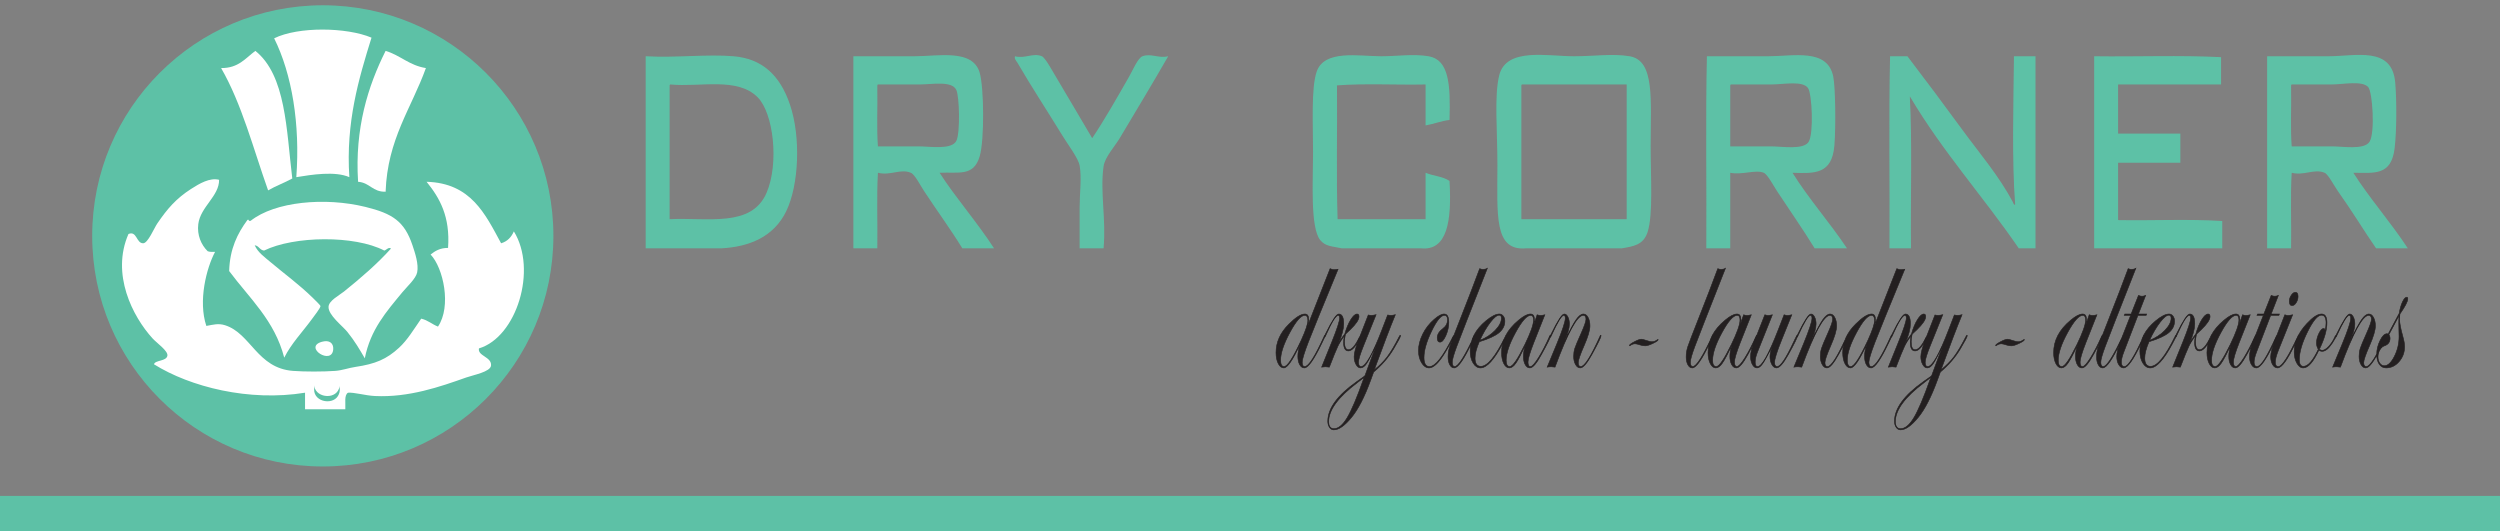 <?xml version="1.0" encoding="utf-8"?>
<!-- Generator: Adobe Illustrator 16.0.0, SVG Export Plug-In . SVG Version: 6.00 Build 0)  -->
<!DOCTYPE svg PUBLIC "-//W3C//DTD SVG 1.1//EN" "http://www.w3.org/Graphics/SVG/1.1/DTD/svg11.dtd">
<svg version="1.1" id="katman_1" xmlns="http://www.w3.org/2000/svg" xmlns:xlink="http://www.w3.org/1999/xlink" x="0px" y="0px"
	 width="947.091px" height="201.209px" viewBox="26.604 400.297 947.091 201.209"
	 enable-background="new 26.604 400.297 947.091 201.209" xml:space="preserve">
<rect x="26.604" y="400.297" width="947.091" height="201.209" fill="#808080" stroke="none"/>
<path fill-rule="evenodd" clip-rule="evenodd" fill="#5DC1A6" d="M271.21,421.609c11.841,0.639,23.319-0.866,33.333,0
	c10.488,0.907,17.431,6.825,21.315,18.275c4.241,12.506,3.353,30.545-1.361,40.344c-4.768,9.913-14.179,13.563-24.489,14.137H271.21
	V421.609z M280.28,433.333v49.999c14.358-0.706,31.046,3.28,36.734-10c4.8-11.209,2.606-30.231-3.401-36.206
	c-7.76-7.717-21.556-3.755-33.106-4.827C280.243,432.356,280.26,432.844,280.28,433.333z"/>
<path fill-rule="evenodd" clip-rule="evenodd" fill="#5DC1A6" d="M403.18,494.366h-12.018c-4.321-7.058-9.465-14.048-14.512-21.723
	c-1.347-2.049-3.463-6.26-4.989-6.896c-3.932-1.64-7.723,1.188-12.471,0c-0.526,8.854-0.078,19.192-0.227,28.62h-9.07v-72.756
	h23.128c9.024,0,22.067-2.867,24.716,6.207c1.649,5.648,1.847,25.496,0,31.723c-2.304,7.771-7.956,5.833-15.192,6.207
	C388.595,475.166,396.736,484.395,403.18,494.366 M358.963,433.333c0.148,7.361-0.298,15.625,0.227,22.413h15.419
	c4.288,0,12.489,1.405,14.286-2.069c1.528-2.957,1.177-16.869,0-19.31c-1.736-3.598-9.171-2.069-14.059-2.069H359.19
	C358.925,432.356,358.943,432.844,358.963,433.333z"/>
<path fill-rule="evenodd" clip-rule="evenodd" fill="#5DC1A6" d="M444.675,494.366h-9.07V478.85c0-5.244,0.829-11.266,0-15.862
	c-0.485-2.689-4.476-8.005-6.122-10.689c-6.119-9.974-11.898-18.737-17.46-28.275c-0.326-0.559-1.243-1.395-0.907-2.414
	c3.745,1.031,6.82-1.411,10.204,0c1.217,0.507,3.932,5.473,4.989,7.241c4.919,8.238,9.719,16.491,14.059,23.792
	c4.572-6.798,9.529-15.499,14.059-23.448c1.312-2.302,3.272-6.957,4.988-7.586c3.291-1.206,6.01,0.875,9.75,0
	c-5.605,9.768-12.073,20.496-18.367,31.034c-1.852,3.101-5.625,7.167-6.123,10.689C443.304,473.044,445.687,483.212,444.675,494.366
	"/>
<path fill-rule="evenodd" clip-rule="evenodd" fill="#5DC1A6" d="M564.854,494.366h-29.932c-3.688-0.772-6.237-0.722-8.163-3.104
	c-3.852-4.763-2.721-22.57-2.721-33.103c0-10.774-0.754-24.463,1.36-30.688c2.889-8.506,16.021-5.862,24.489-5.862
	c5.972,0,12.2-0.975,17.913,0c7.684,1.312,8.341,10.474,7.937,24.137c-3.232,0.372-5.945,1.533-9.07,2.069v-15.517
	c-11.111,0.229-22.825-0.458-33.56,0.345c0.15,16.782-0.302,34.48,0.228,50.688h33.332v-17.586c2.888,1.241,6.527,1.339,9.07,3.104
	C576.644,484.249,574.787,495.449,564.854,494.366"/>
<path fill-rule="evenodd" clip-rule="evenodd" fill="#5DC1A6" d="M641.043,494.366h-36.28
	c-12.316,1.135-10.884-12.673-10.884-31.723c0-12.97-1.244-26.03,0.68-33.792c2.651-10.697,18.201-7.241,28.344-7.241
	c7.403,0,14.75-1.082,21.088,0c9.572,1.634,7.937,16.302,7.937,34.137c0,11.457,0.984,25.752-1.134,32.413
	C649.205,493.155,645.302,493.631,641.043,494.366 M602.948,433.333v49.999h39.908v-51.033h-39.681
	C602.911,432.356,602.928,432.844,602.948,433.333z"/>
<path fill-rule="evenodd" clip-rule="evenodd" fill="#5DC1A6" d="M726.302,494.366h-12.245c-4.549-7.384-9.096-13.833-14.285-21.723
	c-1.145-1.74-3.563-6.302-4.988-6.896c-3.087-1.288-8.271,0.933-12.698,0v28.62h-9.07c0.151-24.137-0.303-49.194,0.227-72.756
	h23.129c9.671,0,22.438-3.109,24.716,7.586c0.859,4.034,1.027,19.2,0.453,26.206c-0.897,10.98-7.527,10.632-15.871,10.345
	C711.604,475.337,719.757,484.549,726.302,494.366 M682.085,433.333v22.413h15.419c4.143,0,12.345,1.427,14.286-1.724
	c1.97-3.2,1.271-18.178-0.228-20.344c-2.035-2.941-9.336-1.379-14.059-1.379h-15.192
	C682.048,432.356,682.064,432.844,682.085,433.333z"/>
<path fill-rule="evenodd" clip-rule="evenodd" fill="#5DC1A6" d="M797.729,494.366h-6.349
	c-13.454-19.655-28.777-36.467-41.27-57.585c0.967,17.956,0.218,38.519,0.453,57.585h-8.162c0.15-24.138-0.303-49.194,0.226-72.757
	h6.576c6.841,8.953,13.938,18.457,20.861,27.93c6.422,8.785,13.755,17.294,19.048,27.241c0.196,0.371,0.399,1.349,0.906,1.035
	c-1.275-16.795-0.643-38.332-0.453-56.206h8.163V494.366z"/>
<path fill-rule="evenodd" clip-rule="evenodd" fill="#5DC1A6" d="M868.475,494.366H819.95v-72.757
	c15.948,0.23,32.501-0.46,48.071,0.345v10.345h-39.001v18.62h23.582v11.034h-23.582v21.724c13.076,0.229,26.756-0.46,39.454,0.345
	V494.366z"/>
<path fill-rule="evenodd" clip-rule="evenodd" fill="#5DC1A6" d="M938.768,494.366h-12.017c-4.614-6.65-9.24-14.353-14.512-21.723
	c-1.299-1.814-3.6-6.317-4.989-6.896c-3.949-1.647-7.72,1.194-12.472,0c-0.529,8.851-0.076,19.194-0.227,28.62h-9.07v-72.756h23.129
	c10.494,0,24.204-3.944,25.396,10c0.581,6.791,0.551,18.423-0.226,24.827c-1.272,10.484-7.576,9.343-15.646,9.31
	C924.137,475.239,932.28,484.463,938.768,494.366 M894.552,433.333c0.147,7.361-0.298,15.625,0.227,22.413h15.192
	c4.202,0,12.267,1.413,14.285-1.724c2.209-3.432,1.117-18.888-0.453-20.689c-2.298-2.637-9.451-1.034-14.06-1.034h-14.965
	C894.514,432.356,894.532,432.844,894.552,433.333z"/>
<path fill="#231F20" d="M849.093,520.853c0-0.777-0.275-1.16-0.835-1.16c-0.836,0-1.939,0.888-3.311,2.664
	c-1.371,1.765-2.718,4.071-4.031,6.884c2.287-0.888,4.218-2.147,5.8-3.774C848.298,523.838,849.093,522.295,849.093,520.853z
	 M851.064,527.575c0,0.073-0.146,0.382-0.431,0.938l-1.021,1.948c-3.277,6.144-6.085,9.216-8.43,9.216
	c-1.11,0-2.035-0.604-2.79-1.826c-0.755-1.209-1.128-2.739-1.128-4.564c0-4.329,1.988-8.142,5.963-11.436
	c2.093-1.739,3.796-2.603,5.11-2.603c0.568,0,1.055,0.259,1.461,0.777c0.405,0.519,0.608,1.146,0.608,1.899
	c0,1.728-0.746,3.207-2.23,4.429c-1.485,1.208-3.967,2.356-7.448,3.405c-1.078,2.491-1.613,4.551-1.613,6.217
	c0,2.072,0.738,3.108,2.206,3.108c2.499,0,5.548-3.713,9.175-11.15c0.187-0.383,0.34-0.581,0.471-0.581
	C851.031,527.378,851.064,527.451,851.064,527.575z M839.837,519.248l-0.195,0.518h-3.106l-5.305,13.779
	c-0.649,1.666-0.974,2.998-0.974,3.985c0,1.085,0.372,1.628,1.118,1.628c1.437,0,3.862-3.836,7.285-11.51
	c0.114-0.246,0.203-0.369,0.284-0.369c0.097,0,0.146,0.073,0.146,0.222c-0.017,0.074-0.097,0.271-0.243,0.579l-1.014,2.135
	c-2.978,6.304-5.216,9.462-6.717,9.462c-0.746,0-1.363-0.407-1.866-1.234c-0.494-0.813-0.746-1.838-0.746-3.071
	c0-1.443,0.422-3.245,1.258-5.416l4-10.189h-2.427l0.235-0.518h2.377l2.782-7.031c0.471,0.196,0.925,0.296,1.355,0.296
	c0.438,0,0.9-0.1,1.37-0.296l-2.733,7.031H839.837z M835.748,501.929c-6.652,16.851-10.537,26.743-11.633,29.717
	c-1.103,2.96-1.654,4.922-1.654,5.885c0,1.085,0.3,1.628,0.908,1.628c1.338,0,3.788-3.836,7.35-11.51
	c0.081-0.246,0.17-0.369,0.283-0.369c0.065,0.024,0.098,0.099,0.098,0.222c0,0.147-0.081,0.333-0.243,0.579l-1.021,2.135
	c-3.002,6.304-5.217,9.462-6.645,9.462c-0.682,0-1.241-0.396-1.679-1.172c-0.438-0.79-0.657-1.776-0.657-2.985
	c0-1.32,0.203-2.603,0.608-3.85c0.396-1.233,1.776-4.811,4.12-10.744c2.864-7.241,5.281-13.533,7.244-18.85
	c0.479,0.197,0.893,0.283,1.258,0.283C834.686,502.359,835.245,502.225,835.748,501.929z M816.709,521.543
	c0-1.185-0.357-1.777-1.07-1.777c-1.461,0-3.375,2.171-5.744,6.514c-2.368,4.342-3.553,7.846-3.553,10.523
	c0,1.566,0.462,2.355,1.379,2.355c1.095,0,2.984-2.764,5.687-8.289C815.605,526.342,816.709,523.232,816.709,521.543z
	 M823.206,527.501c0,0.506-1.16,2.85-3.463,7.031c-1.866,3.431-3.335,5.145-4.414,5.145c-0.729,0-1.321-0.42-1.776-1.245
	c-0.462-0.841-0.689-1.876-0.689-3.135c0-1.295,0.252-2.701,0.763-4.219c-1.581,3.368-2.791,5.65-3.625,6.822
	c-0.844,1.184-1.655,1.776-2.451,1.776c-0.835,0-1.541-0.543-2.109-1.641c-0.566-1.098-0.852-2.479-0.852-4.133
	c0-4.626,2.143-8.709,6.434-12.274c1.882-1.591,3.399-2.381,4.559-2.381c0.981,0,1.469,0.728,1.469,2.171
	c0,0.42-0.065,0.95-0.188,1.628l1.21-3.503c0.47,0.173,0.892,0.259,1.257,0.259c0.43,0,0.981-0.086,1.663-0.259l-4.194,10.584
	c-1.452,3.713-2.182,6.156-2.182,7.328c0,1.135,0.308,1.702,0.925,1.702c0.624,0,1.639-1.11,3.025-3.318
	c1.387-2.221,2.799-4.947,4.234-8.191c0.098-0.246,0.179-0.369,0.26-0.369C823.158,527.279,823.206,527.353,823.206,527.501z
	 M793.508,528.981c0,0.296-0.648,0.752-1.946,1.382c-1.298,0.629-2.288,0.949-2.97,0.949c-0.633,0-1.298-0.124-1.995-0.357
	c-0.827-0.284-1.436-0.419-1.834-0.419c-0.664,0-1.298,0.233-1.897,0.702c-0.032,0.05-0.081,0.074-0.139,0.074
	c-0.063-0.024-0.104-0.062-0.121-0.111c0-0.296,0.617-0.765,1.842-1.419c1.225-0.653,2.125-0.986,2.692-0.986
	c0.333,0,1.015,0.172,2.045,0.53c0.868,0.284,1.509,0.433,1.898,0.433c0.746,0,1.443-0.246,2.093-0.741
	c0.097-0.099,0.171-0.147,0.235-0.147S793.508,528.907,793.508,528.981z M758.139,543.216c-0.25,0.223-1.143,0.914-2.685,2.074
	c-7.212,5.452-10.813,10.349-10.813,14.691c0,1.813,0.664,2.714,1.995,2.714c1.679,0,3.35-1.382,5.013-4.158
	c1.663-2.774,3.724-7.647,6.182-14.592C757.831,543.945,757.937,543.711,758.139,543.216z M771.873,527.501
	c0,0.357-0.876,2.012-2.62,4.959c-1.939,3.244-4.462,6.168-7.568,8.771l-1.169,3.184c-2.296,6.266-4.696,10.929-7.203,13.988
	c-2.588,3.158-4.826,4.737-6.732,4.737c-0.649,0-1.193-0.308-1.623-0.938c-0.438-0.63-0.657-1.395-0.657-2.319
	c0-4.836,3.667-9.856,11.009-15.038c0.608-0.456,1.509-1.098,2.709-1.912l0.356-0.319l4.187-11.325
	c-1.646,3.454-2.848,5.711-3.586,6.784c-0.746,1.074-1.501,1.604-2.263,1.604c-0.657,0-1.226-0.42-1.704-1.271
	c-0.486-0.838-0.729-1.825-0.729-2.96c0-1.369,0.56-3.516,1.688-6.428l3.666-9.399c0.365,0.099,0.787,0.147,1.257,0.147
	c0.414,0,0.982-0.086,1.712-0.259l-4.672,11.583c-1.331,3.282-1.996,5.429-1.996,6.44c0,1.085,0.324,1.628,0.974,1.628
	c1.712,0,4.341-4.626,7.893-13.865l2.183-5.675c0.365,0.099,0.812,0.147,1.33,0.147c0.431,0,0.958-0.086,1.591-0.259
	c-1.964,4.75-4.625,11.72-7.982,20.897c1.938-1.53,3.569-3.171,4.907-4.947c1.33-1.775,2.823-4.279,4.47-7.523
	c0.228-0.433,0.365-0.654,0.431-0.654C771.824,527.279,771.873,527.353,771.873,527.501z M756.938,527.575
	c0,0.197-0.479,1.073-1.428,2.627c-1.209,2.023-2.344,3.034-3.406,3.034c-1.21,0-1.81-1.061-1.81-3.182
	c0-0.679,0.097-1.529,0.283-2.566c-0.998,1.32-1.809,2.64-2.434,3.936c-0.632,1.307-1.711,3.96-3.252,7.956
	c-0.836-0.099-1.33-0.147-1.469-0.147c-0.064,0-0.552,0.049-1.452,0.147l3.894-9.621c1.947-4.837,2.921-7.822,2.921-8.981
	c0-0.679-0.178-1.012-0.544-1.012c-0.884,0-2.482,2.604-4.794,7.81c-0.146,0.345-0.268,0.518-0.382,0.518
	c-0.064-0.024-0.097-0.099-0.097-0.222c0.017-0.123,0.048-0.223,0.097-0.296l0.431-0.901c2.434-4.946,4.08-7.426,4.948-7.426
	c1.266,0,1.898,1.246,1.898,3.726c0,1.851-0.649,4.306-1.947,7.377c0.819-1.456,1.606-2.628,2.354-3.554
	c0.6-2.146,1.345-3.935,2.237-5.378c0.901-1.443,1.704-2.171,2.41-2.171c0.494,0,0.738,0.321,0.738,0.975
	c0,1.159-1.104,2.801-3.31,4.947c-0.349,0.332-0.876,0.839-1.574,1.48l-0.283,0.369c-0.219,1.099-0.333,2.024-0.333,2.739
	c0,2.022,0.503,3.034,1.501,3.034c1.24,0,2.596-1.542,4.064-4.639c0.315-0.53,0.511-0.802,0.592-0.802
	C756.89,527.353,756.938,527.427,756.938,527.575z M736.755,521.678c0-1.271-0.389-1.912-1.167-1.912
	c-1.42,0-3.311,2.159-5.646,6.489c-2.337,4.33-3.504,7.821-3.504,10.474c0,1.615,0.438,2.43,1.305,2.43
	c1.267,0,3.449-3.355,6.539-10.054C735.928,525.478,736.755,523.011,736.755,521.678z M748.193,502.299
	c-5.938,14.358-9.677,23.537-11.227,27.533c-1.566,4.071-2.354,6.638-2.354,7.698c0,1.085,0.325,1.628,0.975,1.628
	c1.443,0,3.894-3.836,7.357-11.51c0.098-0.246,0.179-0.369,0.26-0.369c0.097,0,0.146,0.073,0.146,0.222
	c-0.017,0.074-0.098,0.271-0.243,0.579l-1.022,2.135c-3.001,6.304-5.216,9.462-6.651,9.462c-0.73,0-1.322-0.42-1.785-1.245
	c-0.462-0.841-0.689-1.901-0.689-3.196c0-1.308,0.284-2.813,0.859-4.527c-2.766,5.983-4.826,8.969-6.172,8.969
	c-0.836,0-1.542-0.543-2.109-1.641c-0.568-1.098-0.853-2.479-0.853-4.133c0-3.972,1.622-7.575,4.868-10.794
	c2.578-2.579,4.599-3.861,6.076-3.861c0.981,0,1.468,0.728,1.468,2.171c0,0.667-0.139,1.432-0.405,2.27l8.484-21.612
	c0.52,0.247,1.039,0.37,1.542,0.37C746.847,502.446,747.342,502.397,748.193,502.299z M726.6,527.501
	c0,0.506-1.152,2.85-3.439,7.031c-1.883,3.431-3.367,5.145-4.438,5.145c-0.715,0-1.307-0.42-1.793-1.271
	c-0.479-0.838-0.722-1.875-0.722-3.096c0-1.086,0.146-2.097,0.438-3.021c0.301-0.927,1.063-2.765,2.304-5.515
	c1.29-2.887,1.932-4.726,1.932-5.527c0-0.986-0.342-1.48-1.022-1.48c-2.313,0-5.881,6.539-10.708,19.614
	c-0.771-0.099-1.241-0.147-1.396-0.147c-0.56,0-1.079,0.049-1.573,0.147l3.706-8.943c2.102-5.106,3.156-8.302,3.156-9.584
	c0-0.728-0.194-1.087-0.593-1.087c-0.802,0-2.384,2.604-4.745,7.81c-0.146,0.32-0.251,0.493-0.333,0.518
	c-0.08,0-0.129-0.073-0.146-0.222c0.017-0.123,0.049-0.223,0.097-0.296l0.455-0.901c2.418-4.946,4.04-7.426,4.875-7.426
	c0.543,0,0.998,0.37,1.379,1.123c0.382,0.739,0.568,1.641,0.568,2.676c0,1.543-0.592,3.677-1.784,6.428
	c1.874-3.923,3.309-6.612,4.315-8.056c1.006-1.443,1.931-2.171,2.79-2.171c0.689,0,1.282,0.432,1.753,1.296
	c0.479,0.875,0.714,1.948,0.714,3.219c0,1.616-0.73,4.083-2.191,7.415c-1.492,3.392-2.238,5.563-2.238,6.5
	c0,0.987,0.324,1.48,0.973,1.48c1.403,0,3.838-3.836,7.285-11.51c0.082-0.246,0.154-0.369,0.235-0.369
	C726.551,527.279,726.6,527.353,726.6,527.501z M707.568,527.501c0,0.556-1.151,2.899-3.439,7.031
	c-1.898,3.431-3.407,5.145-4.511,5.145c-0.698,0-1.281-0.433-1.769-1.283c-0.478-0.852-0.722-1.875-0.722-3.084
	c0-0.938,0.308-2.245,0.925-3.936l-0.471,0.975c-1.459,2.838-2.531,4.737-3.212,5.699c-0.746,1.086-1.452,1.629-2.118,1.629
	c-0.697,0-1.281-0.42-1.76-1.245c-0.479-0.827-0.714-1.852-0.714-3.048c0-1.394,0.357-2.998,1.07-4.799l4.332-11.041
	c0.536,0.173,0.958,0.259,1.257,0.259c0.301,0,0.837-0.086,1.615-0.259l-5.662,14.161c-0.576,1.444-0.859,2.715-0.859,3.825
	c0,1.085,0.299,1.628,0.907,1.628c1.599,0,4.17-4.539,7.707-13.618l2.336-5.996c0.495,0.173,0.901,0.259,1.233,0.259
	c0.397,0,0.957-0.086,1.688-0.259l-3.805,9.424c-1.809,4.479-2.718,7.366-2.718,8.637c0,1.036,0.324,1.554,0.974,1.554
	c1.266,0,3.317-3.047,6.165-9.153l0.739-1.566l0.429-0.79c0.081-0.246,0.154-0.369,0.235-0.369
	C707.52,527.279,707.568,527.353,707.568,527.501z M685.779,521.543c0-1.185-0.356-1.777-1.071-1.777
	c-1.46,0-3.375,2.171-5.743,6.514c-2.368,4.342-3.554,7.846-3.554,10.523c0,1.566,0.463,2.355,1.38,2.355
	c1.095,0,2.985-2.764,5.687-8.289C684.676,526.342,685.779,523.232,685.779,521.543z M692.277,527.501
	c0,0.506-1.161,2.85-3.465,7.031c-1.865,3.431-3.333,5.145-4.412,5.145c-0.73,0-1.322-0.42-1.776-1.245
	c-0.463-0.841-0.689-1.876-0.689-3.135c0-1.295,0.251-2.701,0.762-4.219c-1.582,3.368-2.79,5.65-3.626,6.822
	c-0.844,1.184-1.655,1.776-2.45,1.776c-0.835,0-1.541-0.543-2.108-1.641c-0.568-1.098-0.852-2.479-0.852-4.133
	c0-4.626,2.141-8.709,6.433-12.274c1.881-1.591,3.398-2.381,4.559-2.381c0.981,0,1.469,0.728,1.469,2.171
	c0,0.42-0.065,0.95-0.187,1.628l1.208-3.503c0.471,0.173,0.893,0.259,1.258,0.259c0.43,0,0.981-0.086,1.663-0.259l-4.194,10.584
	c-1.452,3.713-2.182,6.156-2.182,7.328c0,1.135,0.308,1.702,0.925,1.702c0.625,0,1.639-1.11,3.025-3.318
	c1.387-2.221,2.799-4.947,4.234-8.191c0.098-0.246,0.179-0.369,0.26-0.369C692.229,527.279,692.277,527.353,692.277,527.501z
	 M680.271,501.929c-6.651,16.851-10.537,26.743-11.632,29.717c-1.104,2.96-1.655,4.922-1.655,5.885c0,1.085,0.3,1.628,0.908,1.628
	c1.339,0,3.788-3.836,7.35-11.51c0.081-0.246,0.17-0.369,0.284-0.369c0.064,0.024,0.098,0.099,0.098,0.222
	c0,0.147-0.082,0.333-0.244,0.579l-1.021,2.135c-3.002,6.304-5.216,9.462-6.645,9.462c-0.681,0-1.24-0.396-1.679-1.172
	c-0.438-0.79-0.657-1.776-0.657-2.985c0-1.32,0.203-2.603,0.608-3.85c0.397-1.233,1.776-4.811,4.121-10.744
	c2.864-7.241,5.281-13.533,7.244-18.85c0.479,0.197,0.892,0.283,1.258,0.283C679.208,502.359,679.768,502.225,680.271,501.929z
	 M654.782,528.981c0,0.296-0.647,0.752-1.946,1.382c-1.298,0.629-2.288,0.949-2.969,0.949c-0.634,0-1.298-0.124-1.997-0.357
	c-0.827-0.284-1.435-0.419-1.832-0.419c-0.666,0-1.298,0.233-1.899,0.702c-0.032,0.05-0.08,0.074-0.138,0.074
	c-0.064-0.024-0.104-0.062-0.121-0.111c0-0.296,0.616-0.765,1.842-1.419c1.225-0.653,2.125-0.986,2.693-0.986
	c0.332,0,1.014,0.172,2.044,0.53c0.868,0.284,1.509,0.433,1.897,0.433c0.747,0,1.445-0.246,2.093-0.741
	c0.098-0.099,0.171-0.147,0.235-0.147C654.75,528.87,654.782,528.907,654.782,528.981z M633.147,527.501
	c0,0.506-1.151,2.85-3.439,7.031c-1.882,3.431-3.366,5.145-4.438,5.145c-0.714,0-1.306-0.42-1.793-1.271
	c-0.478-0.838-0.722-1.875-0.722-3.096c0-1.086,0.146-2.097,0.438-3.021c0.301-0.927,1.063-2.765,2.305-5.515
	c1.29-2.887,1.931-4.726,1.931-5.527c0-0.986-0.341-1.48-1.022-1.48c-2.313,0-5.881,6.539-10.708,19.614
	c-0.771-0.099-1.241-0.147-1.396-0.147c-0.56,0-1.079,0.049-1.573,0.147l3.707-8.943c2.101-5.106,3.156-8.302,3.156-9.584
	c0-0.728-0.195-1.087-0.593-1.087c-0.803,0-2.385,2.604-4.746,7.81c-0.146,0.32-0.25,0.493-0.332,0.518
	c-0.081,0-0.13-0.073-0.146-0.222c0.017-0.123,0.049-0.223,0.098-0.296l0.455-0.901c2.417-4.946,4.039-7.426,4.875-7.426
	c0.543,0,0.997,0.37,1.378,1.123c0.382,0.739,0.568,1.641,0.568,2.676c0,1.543-0.592,3.677-1.784,6.428
	c1.873-3.923,3.309-6.612,4.315-8.056s1.931-2.171,2.79-2.171c0.689,0,1.282,0.432,1.753,1.296c0.479,0.875,0.714,1.948,0.714,3.219
	c0,1.616-0.73,4.083-2.19,7.415c-1.493,3.392-2.239,5.563-2.239,6.5c0,0.987,0.324,1.48,0.974,1.48c1.403,0,3.837-3.836,7.284-11.51
	c0.082-0.246,0.154-0.369,0.235-0.369C633.099,527.279,633.147,527.353,633.147,527.501z M607.563,521.543
	c0-1.185-0.357-1.777-1.072-1.777c-1.459,0-3.374,2.171-5.742,6.514c-2.369,4.342-3.553,7.846-3.553,10.523
	c0,1.566,0.462,2.355,1.378,2.355c1.096,0,2.985-2.764,5.687-8.289C606.459,526.342,607.563,523.232,607.563,521.543z
	 M614.06,527.501c0,0.506-1.16,2.85-3.464,7.031c-1.866,3.431-3.334,5.145-4.413,5.145c-0.729,0-1.322-0.42-1.776-1.245
	c-0.463-0.841-0.689-1.876-0.689-3.135c0-1.295,0.252-2.701,0.763-4.219c-1.582,3.368-2.791,5.65-3.627,6.822
	c-0.844,1.184-1.654,1.776-2.449,1.776c-0.835,0-1.541-0.543-2.109-1.641c-0.567-1.098-0.852-2.479-0.852-4.133
	c0-4.626,2.142-8.709,6.433-12.274c1.882-1.591,3.399-2.381,4.56-2.381c0.98,0,1.468,0.728,1.468,2.171
	c0,0.42-0.064,0.95-0.187,1.628l1.209-3.503c0.47,0.173,0.892,0.259,1.257,0.259c0.431,0,0.981-0.086,1.664-0.259l-4.194,10.584
	c-1.452,3.713-2.183,6.156-2.183,7.328c0,1.135,0.309,1.702,0.926,1.702c0.624,0,1.638-1.11,3.025-3.318
	c1.387-2.221,2.799-4.947,4.234-8.191c0.098-0.246,0.178-0.369,0.259-0.369C614.011,527.279,614.06,527.353,614.06,527.501z
	 M595.386,520.853c0-0.777-0.276-1.16-0.836-1.16c-0.836,0-1.938,0.888-3.31,2.664c-1.371,1.765-2.718,4.071-4.031,6.884
	c2.287-0.888,4.218-2.147,5.801-3.774C594.59,523.838,595.386,522.295,595.386,520.853z M597.356,527.575
	c0,0.073-0.146,0.382-0.43,0.938l-1.022,1.948c-3.277,6.144-6.083,9.216-8.428,9.216c-1.111,0-2.036-0.604-2.791-1.826
	c-0.754-1.209-1.127-2.739-1.127-4.564c0-4.329,1.987-8.142,5.962-11.436c2.093-1.739,3.797-2.603,5.111-2.603
	c0.566,0,1.054,0.259,1.46,0.777c0.405,0.519,0.607,1.146,0.607,1.899c0,1.728-0.745,3.207-2.23,4.429
	c-1.484,1.208-3.967,2.356-7.446,3.405c-1.079,2.491-1.614,4.551-1.614,6.217c0,2.072,0.737,3.108,2.206,3.108
	c2.498,0,5.549-3.713,9.175-11.15c0.188-0.383,0.341-0.581,0.47-0.581C597.324,527.378,597.356,527.451,597.356,527.575z
	 M590.072,501.929c-6.652,16.851-10.538,26.743-11.633,29.717c-1.104,2.96-1.655,4.922-1.655,5.885c0,1.085,0.301,1.628,0.909,1.628
	c1.338,0,3.788-3.836,7.35-11.51c0.08-0.246,0.17-0.369,0.283-0.369c0.065,0.024,0.098,0.099,0.098,0.222
	c0,0.147-0.081,0.333-0.243,0.579l-1.022,2.135c-3.002,6.304-5.216,9.462-6.644,9.462c-0.682,0-1.241-0.396-1.68-1.172
	c-0.438-0.79-0.657-1.776-0.657-2.985c0-1.32,0.203-2.603,0.609-3.85c0.397-1.233,1.775-4.811,4.12-10.744
	c2.864-7.241,5.281-13.533,7.244-18.85c0.479,0.197,0.893,0.283,1.258,0.283C589.01,502.359,589.569,502.225,590.072,501.929z
	 M577.579,527.501c0,0.309-1.119,2.344-3.35,6.081c-2.435,4.059-4.511,6.095-6.223,6.095c-1.103,0-2.053-0.642-2.848-1.937
	c-0.786-1.283-1.184-2.813-1.184-4.602c0-2.011,0.535-4.108,1.614-6.279c1.079-2.159,2.531-4.021,4.356-5.588
	c1.533-1.346,2.79-2.023,3.755-2.023c1.177,0,1.761,1.061,1.761,3.183c0,1.653-0.365,3.318-1.104,4.984
	c-0.737,1.665-1.476,2.49-2.206,2.49c-0.715,0-1.071-0.542-1.071-1.627c0-1.282,0.73-2.468,2.198-3.553
	c1.128-0.839,1.696-1.949,1.696-3.331c0-1.086-0.39-1.629-1.168-1.629c-1.314,0-2.937,1.986-4.859,5.971
	c-1.923,3.985-2.88,7.316-2.88,10.018c0,2.27,0.697,3.404,2.085,3.404c2.189,0,5.143-3.762,8.875-11.3
	c0.21-0.383,0.356-0.579,0.454-0.579C577.547,527.304,577.579,527.378,577.579,527.501z M543.451,543.216
	c-0.251,0.223-1.144,0.914-2.685,2.074c-7.212,5.452-10.813,10.349-10.813,14.691c0,1.813,0.666,2.714,1.995,2.714
	c1.68,0,3.351-1.382,5.014-4.158c1.663-2.774,3.724-7.647,6.182-14.592C543.144,543.945,543.249,543.711,543.451,543.216z
	 M557.186,527.501c0,0.357-0.876,2.012-2.621,4.959c-1.938,3.244-4.461,6.168-7.568,8.771l-1.168,3.184
	c-2.295,6.266-4.697,10.929-7.203,13.988c-2.588,3.158-4.827,4.737-6.733,4.737c-0.649,0-1.192-0.308-1.622-0.938
	c-0.438-0.63-0.657-1.395-0.657-2.319c0-4.836,3.667-9.856,11.008-15.038c0.608-0.456,1.51-1.098,2.71-1.912l0.357-0.319
	l4.186-11.325c-1.647,3.454-2.848,5.711-3.586,6.784c-0.746,1.074-1.5,1.604-2.264,1.604c-0.657,0-1.225-0.42-1.703-1.271
	c-0.486-0.838-0.73-1.825-0.73-2.96c0-1.369,0.56-3.516,1.688-6.428l3.667-9.399c0.365,0.099,0.787,0.147,1.258,0.147
	c0.413,0,0.981-0.086,1.711-0.259l-4.673,11.583c-1.33,3.282-1.995,5.429-1.995,6.44c0,1.085,0.324,1.628,0.974,1.628
	c1.711,0,4.34-4.626,7.894-13.865l2.182-5.675c0.365,0.099,0.812,0.147,1.33,0.147c0.43,0,0.957-0.086,1.59-0.259
	c-1.963,4.75-4.623,11.72-7.982,20.897c1.939-1.53,3.569-3.171,4.908-4.947c1.331-1.775,2.823-4.279,4.471-7.523
	c0.227-0.433,0.364-0.654,0.429-0.654C557.137,527.279,557.186,527.353,557.186,527.501z M542.251,527.575
	c0,0.197-0.479,1.073-1.428,2.627c-1.208,2.023-2.345,3.034-3.407,3.034c-1.208,0-1.809-1.061-1.809-3.182
	c0-0.679,0.097-1.529,0.284-2.566c-0.998,1.32-1.81,2.64-2.434,3.936c-0.634,1.307-1.713,3.96-3.254,7.956
	c-0.835-0.099-1.33-0.147-1.468-0.147c-0.065,0-0.552,0.049-1.452,0.147l3.894-9.621c1.947-4.837,2.921-7.822,2.921-8.981
	c0-0.679-0.179-1.012-0.544-1.012c-0.884,0-2.482,2.604-4.795,7.81c-0.146,0.345-0.267,0.518-0.381,0.518
	c-0.064-0.024-0.098-0.099-0.098-0.222c0.017-0.123,0.049-0.223,0.098-0.296l0.43-0.901c2.434-4.946,4.081-7.426,4.949-7.426
	c1.266,0,1.898,1.246,1.898,3.726c0,1.851-0.649,4.306-1.947,7.377c0.819-1.456,1.606-2.628,2.353-3.554
	c0.601-2.146,1.347-3.935,2.239-5.378c0.899-1.443,1.703-2.171,2.408-2.171c0.496,0,0.738,0.321,0.738,0.975
	c0,1.159-1.103,2.801-3.31,4.947c-0.349,0.332-0.876,0.839-1.573,1.48l-0.284,0.369c-0.219,1.099-0.333,2.024-0.333,2.739
	c0,2.022,0.503,3.034,1.501,3.034c1.242,0,2.597-1.542,4.064-4.639c0.316-0.53,0.511-0.802,0.592-0.802
	C542.202,527.353,542.251,527.427,542.251,527.575z M522.068,521.678c0-1.271-0.39-1.912-1.168-1.912
	c-1.42,0-3.311,2.159-5.646,6.489s-3.505,7.821-3.505,10.474c0,1.615,0.438,2.43,1.307,2.43c1.266,0,3.447-3.355,6.538-10.054
	C521.241,525.478,522.068,523.011,522.068,521.678z M533.506,502.299c-5.938,14.358-9.678,23.537-11.228,27.533
	c-1.564,4.071-2.352,6.638-2.352,7.698c0,1.085,0.324,1.628,0.974,1.628c1.443,0,3.893-3.836,7.357-11.51
	c0.097-0.246,0.178-0.369,0.259-0.369c0.098,0,0.146,0.073,0.146,0.222c-0.016,0.074-0.098,0.271-0.244,0.579l-1.021,2.135
	c-3.001,6.304-5.216,9.462-6.651,9.462c-0.73,0-1.323-0.42-1.785-1.245c-0.463-0.841-0.689-1.901-0.689-3.196
	c0-1.308,0.284-2.813,0.859-4.527c-2.766,5.983-4.826,8.969-6.173,8.969c-0.835,0-1.541-0.543-2.109-1.641s-0.852-2.479-0.852-4.133
	c0-3.972,1.623-7.575,4.867-10.794c2.58-2.579,4.6-3.861,6.076-3.861c0.981,0,1.468,0.728,1.468,2.171
	c0,0.667-0.138,1.432-0.405,2.27l8.485-21.612c0.52,0.247,1.038,0.37,1.541,0.37C532.159,502.446,532.654,502.397,533.506,502.299z"
	/>
<path fill="none" stroke="#231F20" stroke-width="0.216" stroke-miterlimit="10" d="M849.093,520.853c0-0.777-0.275-1.16-0.835-1.16
	c-0.836,0-1.939,0.888-3.311,2.664c-1.371,1.765-2.718,4.071-4.031,6.884c2.287-0.888,4.218-2.147,5.8-3.774
	C848.298,523.838,849.093,522.295,849.093,520.853z M851.064,527.575c0,0.073-0.146,0.382-0.431,0.938l-1.021,1.948
	c-3.277,6.144-6.085,9.216-8.43,9.216c-1.11,0-2.035-0.604-2.79-1.826c-0.755-1.209-1.128-2.739-1.128-4.564
	c0-4.329,1.988-8.142,5.963-11.436c2.093-1.739,3.796-2.603,5.11-2.603c0.568,0,1.055,0.259,1.461,0.777
	c0.405,0.519,0.608,1.146,0.608,1.899c0,1.728-0.746,3.207-2.23,4.429c-1.485,1.208-3.967,2.356-7.448,3.405
	c-1.078,2.491-1.613,4.551-1.613,6.217c0,2.072,0.738,3.108,2.206,3.108c2.499,0,5.548-3.713,9.175-11.15
	c0.187-0.383,0.34-0.581,0.471-0.581C851.031,527.378,851.064,527.451,851.064,527.575z M839.837,519.248l-0.195,0.518h-3.106
	l-5.305,13.779c-0.649,1.666-0.974,2.998-0.974,3.985c0,1.085,0.372,1.628,1.118,1.628c1.437,0,3.862-3.836,7.285-11.51
	c0.114-0.246,0.203-0.369,0.284-0.369c0.097,0,0.146,0.073,0.146,0.222c-0.017,0.074-0.097,0.271-0.243,0.579l-1.014,2.135
	c-2.978,6.304-5.216,9.462-6.717,9.462c-0.746,0-1.363-0.407-1.866-1.234c-0.494-0.813-0.746-1.838-0.746-3.071
	c0-1.443,0.422-3.245,1.258-5.416l4-10.189h-2.427l0.235-0.518h2.377l2.782-7.031c0.471,0.196,0.925,0.296,1.355,0.296
	c0.438,0,0.9-0.1,1.37-0.296l-2.733,7.031H839.837z M835.748,501.929c-6.652,16.851-10.537,26.743-11.633,29.717
	c-1.103,2.96-1.654,4.922-1.654,5.885c0,1.085,0.3,1.628,0.908,1.628c1.338,0,3.788-3.836,7.35-11.51
	c0.081-0.246,0.17-0.369,0.283-0.369c0.065,0.024,0.098,0.099,0.098,0.222c0,0.147-0.081,0.333-0.243,0.579l-1.021,2.135
	c-3.002,6.304-5.217,9.462-6.645,9.462c-0.682,0-1.241-0.396-1.679-1.172c-0.438-0.79-0.657-1.776-0.657-2.985
	c0-1.32,0.203-2.603,0.608-3.85c0.396-1.233,1.776-4.811,4.12-10.744c2.864-7.241,5.281-13.533,7.244-18.85
	c0.479,0.197,0.893,0.283,1.258,0.283C834.686,502.359,835.245,502.225,835.748,501.929z M816.709,521.543
	c0-1.185-0.357-1.777-1.07-1.777c-1.461,0-3.375,2.171-5.744,6.514c-2.368,4.342-3.553,7.846-3.553,10.523
	c0,1.566,0.462,2.355,1.379,2.355c1.095,0,2.984-2.764,5.687-8.289C815.605,526.342,816.709,523.232,816.709,521.543z
	 M823.206,527.501c0,0.506-1.16,2.85-3.463,7.031c-1.866,3.431-3.335,5.145-4.414,5.145c-0.729,0-1.321-0.42-1.776-1.245
	c-0.462-0.841-0.689-1.876-0.689-3.135c0-1.295,0.252-2.701,0.763-4.219c-1.581,3.368-2.791,5.65-3.625,6.822
	c-0.844,1.184-1.655,1.776-2.451,1.776c-0.835,0-1.541-0.543-2.109-1.641c-0.566-1.098-0.852-2.479-0.852-4.133
	c0-4.626,2.143-8.709,6.434-12.274c1.882-1.591,3.399-2.381,4.559-2.381c0.981,0,1.469,0.728,1.469,2.171
	c0,0.42-0.065,0.95-0.188,1.628l1.21-3.503c0.47,0.173,0.892,0.259,1.257,0.259c0.43,0,0.981-0.086,1.663-0.259l-4.194,10.584
	c-1.452,3.713-2.182,6.156-2.182,7.328c0,1.135,0.308,1.702,0.925,1.702c0.624,0,1.639-1.11,3.025-3.318
	c1.387-2.221,2.799-4.947,4.234-8.191c0.098-0.246,0.179-0.369,0.26-0.369C823.158,527.279,823.206,527.353,823.206,527.501z
	 M793.508,528.981c0,0.296-0.648,0.752-1.946,1.382c-1.298,0.629-2.288,0.949-2.97,0.949c-0.633,0-1.298-0.124-1.995-0.357
	c-0.827-0.284-1.436-0.419-1.834-0.419c-0.664,0-1.298,0.233-1.897,0.702c-0.032,0.05-0.081,0.074-0.139,0.074
	c-0.063-0.024-0.104-0.062-0.121-0.111c0-0.296,0.617-0.765,1.842-1.419c1.225-0.653,2.125-0.986,2.692-0.986
	c0.333,0,1.015,0.172,2.045,0.53c0.868,0.284,1.509,0.433,1.898,0.433c0.746,0,1.443-0.246,2.093-0.741
	c0.097-0.099,0.171-0.147,0.235-0.147S793.508,528.907,793.508,528.981z M758.139,543.216c-0.25,0.223-1.143,0.914-2.685,2.074
	c-7.212,5.452-10.813,10.349-10.813,14.691c0,1.813,0.664,2.714,1.995,2.714c1.679,0,3.35-1.382,5.013-4.158
	c1.663-2.774,3.724-7.647,6.182-14.592C757.831,543.945,757.937,543.711,758.139,543.216z M771.873,527.501
	c0,0.357-0.876,2.012-2.62,4.959c-1.939,3.244-4.462,6.168-7.568,8.771l-1.169,3.184c-2.296,6.266-4.696,10.929-7.203,13.988
	c-2.588,3.158-4.826,4.737-6.732,4.737c-0.649,0-1.193-0.308-1.623-0.938c-0.438-0.63-0.657-1.395-0.657-2.319
	c0-4.836,3.667-9.856,11.009-15.038c0.608-0.456,1.509-1.098,2.709-1.912l0.356-0.319l4.187-11.325
	c-1.646,3.454-2.848,5.711-3.586,6.784c-0.746,1.074-1.501,1.604-2.263,1.604c-0.657,0-1.226-0.42-1.704-1.271
	c-0.486-0.838-0.729-1.825-0.729-2.96c0-1.369,0.56-3.516,1.688-6.428l3.666-9.399c0.365,0.099,0.787,0.147,1.257,0.147
	c0.414,0,0.982-0.086,1.712-0.259l-4.672,11.583c-1.331,3.282-1.996,5.429-1.996,6.44c0,1.085,0.324,1.628,0.974,1.628
	c1.712,0,4.341-4.626,7.893-13.865l2.183-5.675c0.365,0.099,0.812,0.147,1.33,0.147c0.431,0,0.958-0.086,1.591-0.259
	c-1.964,4.75-4.625,11.72-7.982,20.897c1.938-1.53,3.569-3.171,4.907-4.947c1.33-1.775,2.823-4.279,4.47-7.523
	c0.228-0.433,0.365-0.654,0.431-0.654C771.824,527.279,771.873,527.353,771.873,527.501z M756.938,527.575
	c0,0.197-0.479,1.073-1.428,2.627c-1.209,2.023-2.344,3.034-3.406,3.034c-1.21,0-1.81-1.061-1.81-3.182
	c0-0.679,0.097-1.529,0.283-2.566c-0.998,1.32-1.809,2.64-2.434,3.936c-0.632,1.307-1.711,3.96-3.252,7.956
	c-0.836-0.099-1.33-0.147-1.469-0.147c-0.064,0-0.552,0.049-1.452,0.147l3.894-9.621c1.947-4.837,2.921-7.822,2.921-8.981
	c0-0.679-0.178-1.012-0.544-1.012c-0.884,0-2.482,2.604-4.794,7.81c-0.146,0.345-0.268,0.518-0.382,0.518
	c-0.064-0.024-0.097-0.099-0.097-0.222c0.017-0.123,0.048-0.223,0.097-0.296l0.431-0.901c2.434-4.946,4.08-7.426,4.948-7.426
	c1.266,0,1.898,1.246,1.898,3.726c0,1.851-0.649,4.306-1.947,7.377c0.819-1.456,1.606-2.628,2.354-3.554
	c0.6-2.146,1.345-3.935,2.237-5.378c0.901-1.443,1.704-2.171,2.41-2.171c0.494,0,0.738,0.321,0.738,0.975
	c0,1.159-1.104,2.801-3.31,4.947c-0.349,0.332-0.876,0.839-1.574,1.48l-0.283,0.369c-0.219,1.099-0.333,2.024-0.333,2.739
	c0,2.022,0.503,3.034,1.501,3.034c1.24,0,2.596-1.542,4.064-4.639c0.315-0.53,0.511-0.802,0.592-0.802
	C756.89,527.353,756.938,527.427,756.938,527.575z M736.755,521.678c0-1.271-0.389-1.912-1.167-1.912
	c-1.42,0-3.311,2.159-5.646,6.489c-2.337,4.33-3.504,7.821-3.504,10.474c0,1.615,0.438,2.43,1.305,2.43
	c1.267,0,3.449-3.355,6.539-10.054C735.928,525.478,736.755,523.011,736.755,521.678z M748.193,502.299
	c-5.938,14.358-9.677,23.537-11.227,27.533c-1.566,4.071-2.354,6.638-2.354,7.698c0,1.085,0.325,1.628,0.975,1.628
	c1.443,0,3.894-3.836,7.357-11.51c0.098-0.246,0.179-0.369,0.26-0.369c0.097,0,0.146,0.073,0.146,0.222
	c-0.017,0.074-0.098,0.271-0.243,0.579l-1.022,2.135c-3.001,6.304-5.216,9.462-6.651,9.462c-0.73,0-1.322-0.42-1.785-1.245
	c-0.462-0.841-0.689-1.901-0.689-3.196c0-1.308,0.284-2.813,0.859-4.527c-2.766,5.983-4.826,8.969-6.172,8.969
	c-0.836,0-1.542-0.543-2.109-1.641c-0.568-1.098-0.853-2.479-0.853-4.133c0-3.972,1.622-7.575,4.868-10.794
	c2.578-2.579,4.599-3.861,6.076-3.861c0.981,0,1.468,0.728,1.468,2.171c0,0.667-0.139,1.432-0.405,2.27l8.484-21.612
	c0.52,0.247,1.039,0.37,1.542,0.37C746.847,502.446,747.342,502.397,748.193,502.299z M726.6,527.501
	c0,0.506-1.152,2.85-3.439,7.031c-1.883,3.431-3.367,5.145-4.438,5.145c-0.715,0-1.307-0.42-1.793-1.271
	c-0.479-0.838-0.722-1.875-0.722-3.096c0-1.086,0.146-2.097,0.438-3.021c0.301-0.927,1.063-2.765,2.304-5.515
	c1.29-2.887,1.932-4.726,1.932-5.527c0-0.986-0.342-1.48-1.022-1.48c-2.313,0-5.881,6.539-10.708,19.614
	c-0.771-0.099-1.241-0.147-1.396-0.147c-0.56,0-1.079,0.049-1.573,0.147l3.706-8.943c2.102-5.106,3.156-8.302,3.156-9.584
	c0-0.728-0.194-1.087-0.593-1.087c-0.802,0-2.384,2.604-4.745,7.81c-0.146,0.32-0.251,0.493-0.333,0.518
	c-0.08,0-0.129-0.073-0.146-0.222c0.017-0.123,0.049-0.223,0.097-0.296l0.455-0.901c2.418-4.946,4.04-7.426,4.875-7.426
	c0.543,0,0.998,0.37,1.379,1.123c0.382,0.739,0.568,1.641,0.568,2.676c0,1.543-0.592,3.677-1.784,6.428
	c1.874-3.923,3.309-6.612,4.315-8.056c1.006-1.443,1.931-2.171,2.79-2.171c0.689,0,1.282,0.432,1.753,1.296
	c0.479,0.875,0.714,1.948,0.714,3.219c0,1.616-0.73,4.083-2.191,7.415c-1.492,3.392-2.238,5.563-2.238,6.5
	c0,0.987,0.324,1.48,0.973,1.48c1.403,0,3.838-3.836,7.285-11.51c0.082-0.246,0.154-0.369,0.235-0.369
	C726.551,527.279,726.6,527.353,726.6,527.501z M707.568,527.501c0,0.556-1.151,2.899-3.439,7.031
	c-1.898,3.431-3.407,5.145-4.511,5.145c-0.698,0-1.281-0.433-1.769-1.283c-0.478-0.852-0.722-1.875-0.722-3.084
	c0-0.938,0.308-2.245,0.925-3.936l-0.471,0.975c-1.459,2.838-2.531,4.737-3.212,5.699c-0.746,1.086-1.452,1.629-2.118,1.629
	c-0.697,0-1.281-0.42-1.76-1.245c-0.479-0.827-0.714-1.852-0.714-3.048c0-1.394,0.357-2.998,1.07-4.799l4.332-11.041
	c0.536,0.173,0.958,0.259,1.257,0.259c0.301,0,0.837-0.086,1.615-0.259l-5.662,14.161c-0.576,1.444-0.859,2.715-0.859,3.825
	c0,1.085,0.299,1.628,0.907,1.628c1.599,0,4.17-4.539,7.707-13.618l2.336-5.996c0.495,0.173,0.901,0.259,1.233,0.259
	c0.397,0,0.957-0.086,1.688-0.259l-3.805,9.424c-1.809,4.479-2.718,7.366-2.718,8.637c0,1.036,0.324,1.554,0.974,1.554
	c1.266,0,3.317-3.047,6.165-9.153l0.739-1.566l0.429-0.79c0.081-0.246,0.154-0.369,0.235-0.369
	C707.52,527.279,707.568,527.353,707.568,527.501z M685.779,521.543c0-1.185-0.356-1.777-1.071-1.777
	c-1.46,0-3.375,2.171-5.743,6.514c-2.368,4.342-3.554,7.846-3.554,10.523c0,1.566,0.463,2.355,1.38,2.355
	c1.095,0,2.985-2.764,5.687-8.289C684.676,526.342,685.779,523.232,685.779,521.543z M692.277,527.501
	c0,0.506-1.161,2.85-3.465,7.031c-1.865,3.431-3.333,5.145-4.412,5.145c-0.73,0-1.322-0.42-1.776-1.245
	c-0.463-0.841-0.689-1.876-0.689-3.135c0-1.295,0.251-2.701,0.762-4.219c-1.582,3.368-2.79,5.65-3.626,6.822
	c-0.844,1.184-1.655,1.776-2.45,1.776c-0.835,0-1.541-0.543-2.108-1.641c-0.568-1.098-0.852-2.479-0.852-4.133
	c0-4.626,2.141-8.709,6.433-12.274c1.881-1.591,3.398-2.381,4.559-2.381c0.981,0,1.469,0.728,1.469,2.171
	c0,0.42-0.065,0.95-0.187,1.628l1.208-3.503c0.471,0.173,0.893,0.259,1.258,0.259c0.43,0,0.981-0.086,1.663-0.259l-4.194,10.584
	c-1.452,3.713-2.182,6.156-2.182,7.328c0,1.135,0.308,1.702,0.925,1.702c0.625,0,1.639-1.11,3.025-3.318
	c1.387-2.221,2.799-4.947,4.234-8.191c0.098-0.246,0.179-0.369,0.26-0.369C692.229,527.279,692.277,527.353,692.277,527.501z
	 M680.271,501.929c-6.651,16.851-10.537,26.743-11.632,29.717c-1.104,2.96-1.655,4.922-1.655,5.885c0,1.085,0.3,1.628,0.908,1.628
	c1.339,0,3.788-3.836,7.35-11.51c0.081-0.246,0.17-0.369,0.284-0.369c0.064,0.024,0.098,0.099,0.098,0.222
	c0,0.147-0.082,0.333-0.244,0.579l-1.021,2.135c-3.002,6.304-5.216,9.462-6.645,9.462c-0.681,0-1.24-0.396-1.679-1.172
	c-0.438-0.79-0.657-1.776-0.657-2.985c0-1.32,0.203-2.603,0.608-3.85c0.397-1.233,1.776-4.811,4.121-10.744
	c2.864-7.241,5.281-13.533,7.244-18.85c0.479,0.197,0.892,0.283,1.258,0.283C679.208,502.359,679.768,502.225,680.271,501.929z
	 M654.782,528.981c0,0.296-0.647,0.752-1.946,1.382c-1.298,0.629-2.288,0.949-2.969,0.949c-0.634,0-1.298-0.124-1.997-0.357
	c-0.827-0.284-1.435-0.419-1.832-0.419c-0.666,0-1.298,0.233-1.899,0.702c-0.032,0.05-0.08,0.074-0.138,0.074
	c-0.064-0.024-0.104-0.062-0.121-0.111c0-0.296,0.616-0.765,1.842-1.419c1.225-0.653,2.125-0.986,2.693-0.986
	c0.332,0,1.014,0.172,2.044,0.53c0.868,0.284,1.509,0.433,1.897,0.433c0.747,0,1.445-0.246,2.093-0.741
	c0.098-0.099,0.171-0.147,0.235-0.147C654.75,528.87,654.782,528.907,654.782,528.981z M633.147,527.501
	c0,0.506-1.151,2.85-3.439,7.031c-1.882,3.431-3.366,5.145-4.438,5.145c-0.714,0-1.306-0.42-1.793-1.271
	c-0.478-0.838-0.722-1.875-0.722-3.096c0-1.086,0.146-2.097,0.438-3.021c0.301-0.927,1.063-2.765,2.305-5.515
	c1.29-2.887,1.931-4.726,1.931-5.527c0-0.986-0.341-1.48-1.022-1.48c-2.313,0-5.881,6.539-10.708,19.614
	c-0.771-0.099-1.241-0.147-1.396-0.147c-0.56,0-1.079,0.049-1.573,0.147l3.707-8.943c2.101-5.106,3.156-8.302,3.156-9.584
	c0-0.728-0.195-1.087-0.593-1.087c-0.803,0-2.385,2.604-4.746,7.81c-0.146,0.32-0.25,0.493-0.332,0.518
	c-0.081,0-0.13-0.073-0.146-0.222c0.017-0.123,0.049-0.223,0.098-0.296l0.455-0.901c2.417-4.946,4.039-7.426,4.875-7.426
	c0.543,0,0.997,0.37,1.378,1.123c0.382,0.739,0.568,1.641,0.568,2.676c0,1.543-0.592,3.677-1.784,6.428
	c1.873-3.923,3.309-6.612,4.315-8.056s1.931-2.171,2.79-2.171c0.689,0,1.282,0.432,1.753,1.296c0.479,0.875,0.714,1.948,0.714,3.219
	c0,1.616-0.73,4.083-2.19,7.415c-1.493,3.392-2.239,5.563-2.239,6.5c0,0.987,0.324,1.48,0.974,1.48c1.403,0,3.837-3.836,7.284-11.51
	c0.082-0.246,0.154-0.369,0.235-0.369C633.099,527.279,633.147,527.353,633.147,527.501z M607.563,521.543
	c0-1.185-0.357-1.777-1.072-1.777c-1.459,0-3.374,2.171-5.742,6.514c-2.369,4.342-3.553,7.846-3.553,10.523
	c0,1.566,0.462,2.355,1.378,2.355c1.096,0,2.985-2.764,5.687-8.289C606.459,526.342,607.563,523.232,607.563,521.543z
	 M614.06,527.501c0,0.506-1.16,2.85-3.464,7.031c-1.866,3.431-3.334,5.145-4.413,5.145c-0.729,0-1.322-0.42-1.776-1.245
	c-0.463-0.841-0.689-1.876-0.689-3.135c0-1.295,0.252-2.701,0.763-4.219c-1.582,3.368-2.791,5.65-3.627,6.822
	c-0.844,1.184-1.654,1.776-2.449,1.776c-0.835,0-1.541-0.543-2.109-1.641c-0.567-1.098-0.852-2.479-0.852-4.133
	c0-4.626,2.142-8.709,6.433-12.274c1.882-1.591,3.399-2.381,4.56-2.381c0.98,0,1.468,0.728,1.468,2.171
	c0,0.42-0.064,0.95-0.187,1.628l1.209-3.503c0.47,0.173,0.892,0.259,1.257,0.259c0.431,0,0.981-0.086,1.664-0.259l-4.194,10.584
	c-1.452,3.713-2.183,6.156-2.183,7.328c0,1.135,0.309,1.702,0.926,1.702c0.624,0,1.638-1.11,3.025-3.318
	c1.387-2.221,2.799-4.947,4.234-8.191c0.098-0.246,0.178-0.369,0.259-0.369C614.011,527.279,614.06,527.353,614.06,527.501z
	 M595.386,520.853c0-0.777-0.276-1.16-0.836-1.16c-0.836,0-1.938,0.888-3.31,2.664c-1.371,1.765-2.718,4.071-4.031,6.884
	c2.287-0.888,4.218-2.147,5.801-3.774C594.59,523.838,595.386,522.295,595.386,520.853z M597.356,527.575
	c0,0.073-0.146,0.382-0.43,0.938l-1.022,1.948c-3.277,6.144-6.083,9.216-8.428,9.216c-1.111,0-2.036-0.604-2.791-1.826
	c-0.754-1.209-1.127-2.739-1.127-4.564c0-4.329,1.987-8.142,5.962-11.436c2.093-1.739,3.797-2.603,5.111-2.603
	c0.566,0,1.054,0.259,1.46,0.777c0.405,0.519,0.607,1.146,0.607,1.899c0,1.728-0.745,3.207-2.23,4.429
	c-1.484,1.208-3.967,2.356-7.446,3.405c-1.079,2.491-1.614,4.551-1.614,6.217c0,2.072,0.737,3.108,2.206,3.108
	c2.498,0,5.549-3.713,9.175-11.15c0.188-0.383,0.341-0.581,0.47-0.581C597.324,527.378,597.356,527.451,597.356,527.575z
	 M590.072,501.929c-6.652,16.851-10.538,26.743-11.633,29.717c-1.104,2.96-1.655,4.922-1.655,5.885c0,1.085,0.301,1.628,0.909,1.628
	c1.338,0,3.788-3.836,7.35-11.51c0.08-0.246,0.17-0.369,0.283-0.369c0.065,0.024,0.098,0.099,0.098,0.222
	c0,0.147-0.081,0.333-0.243,0.579l-1.022,2.135c-3.002,6.304-5.216,9.462-6.644,9.462c-0.682,0-1.241-0.396-1.68-1.172
	c-0.438-0.79-0.657-1.776-0.657-2.985c0-1.32,0.203-2.603,0.609-3.85c0.397-1.233,1.775-4.811,4.12-10.744
	c2.864-7.241,5.281-13.533,7.244-18.85c0.479,0.197,0.893,0.283,1.258,0.283C589.01,502.359,589.569,502.225,590.072,501.929z
	 M577.579,527.501c0,0.309-1.119,2.344-3.35,6.081c-2.435,4.059-4.511,6.095-6.223,6.095c-1.103,0-2.053-0.642-2.848-1.937
	c-0.786-1.283-1.184-2.813-1.184-4.602c0-2.011,0.535-4.108,1.614-6.279c1.079-2.159,2.531-4.021,4.356-5.588
	c1.533-1.346,2.79-2.023,3.755-2.023c1.177,0,1.761,1.061,1.761,3.183c0,1.653-0.365,3.318-1.104,4.984
	c-0.737,1.665-1.476,2.49-2.206,2.49c-0.715,0-1.071-0.542-1.071-1.627c0-1.282,0.73-2.468,2.198-3.553
	c1.128-0.839,1.696-1.949,1.696-3.331c0-1.086-0.39-1.629-1.168-1.629c-1.314,0-2.937,1.986-4.859,5.971
	c-1.923,3.985-2.88,7.316-2.88,10.018c0,2.27,0.697,3.404,2.085,3.404c2.189,0,5.143-3.762,8.875-11.3
	c0.21-0.383,0.356-0.579,0.454-0.579C577.547,527.304,577.579,527.378,577.579,527.501z M543.451,543.216
	c-0.251,0.223-1.144,0.914-2.685,2.074c-7.212,5.452-10.813,10.349-10.813,14.691c0,1.813,0.666,2.714,1.995,2.714
	c1.68,0,3.351-1.382,5.014-4.158c1.663-2.774,3.724-7.647,6.182-14.592C543.144,543.945,543.249,543.711,543.451,543.216z
	 M557.186,527.501c0,0.357-0.876,2.012-2.621,4.959c-1.938,3.244-4.461,6.168-7.568,8.771l-1.168,3.184
	c-2.295,6.266-4.697,10.929-7.203,13.988c-2.588,3.158-4.827,4.737-6.733,4.737c-0.649,0-1.192-0.308-1.622-0.938
	c-0.438-0.63-0.657-1.395-0.657-2.319c0-4.836,3.667-9.856,11.008-15.038c0.608-0.456,1.51-1.098,2.71-1.912l0.357-0.319
	l4.186-11.325c-1.647,3.454-2.848,5.711-3.586,6.784c-0.746,1.074-1.5,1.604-2.264,1.604c-0.657,0-1.225-0.42-1.703-1.271
	c-0.486-0.838-0.73-1.825-0.73-2.96c0-1.369,0.56-3.516,1.688-6.428l3.667-9.399c0.365,0.099,0.787,0.147,1.258,0.147
	c0.413,0,0.981-0.086,1.711-0.259l-4.673,11.583c-1.33,3.282-1.995,5.429-1.995,6.44c0,1.085,0.324,1.628,0.974,1.628
	c1.711,0,4.34-4.626,7.894-13.865l2.182-5.675c0.365,0.099,0.812,0.147,1.33,0.147c0.43,0,0.957-0.086,1.59-0.259
	c-1.963,4.75-4.623,11.72-7.982,20.897c1.939-1.53,3.569-3.171,4.908-4.947c1.331-1.775,2.823-4.279,4.471-7.523
	c0.227-0.433,0.364-0.654,0.429-0.654C557.137,527.279,557.186,527.353,557.186,527.501z M542.251,527.575
	c0,0.197-0.479,1.073-1.428,2.627c-1.208,2.023-2.345,3.034-3.407,3.034c-1.208,0-1.809-1.061-1.809-3.182
	c0-0.679,0.097-1.529,0.284-2.566c-0.998,1.32-1.81,2.64-2.434,3.936c-0.634,1.307-1.713,3.96-3.254,7.956
	c-0.835-0.099-1.33-0.147-1.468-0.147c-0.065,0-0.552,0.049-1.452,0.147l3.894-9.621c1.947-4.837,2.921-7.822,2.921-8.981
	c0-0.679-0.179-1.012-0.544-1.012c-0.884,0-2.482,2.604-4.795,7.81c-0.146,0.345-0.267,0.518-0.381,0.518
	c-0.064-0.024-0.098-0.099-0.098-0.222c0.017-0.123,0.049-0.223,0.098-0.296l0.43-0.901c2.434-4.946,4.081-7.426,4.949-7.426
	c1.266,0,1.898,1.246,1.898,3.726c0,1.851-0.649,4.306-1.947,7.377c0.819-1.456,1.606-2.628,2.353-3.554
	c0.601-2.146,1.347-3.935,2.239-5.378c0.899-1.443,1.703-2.171,2.408-2.171c0.496,0,0.738,0.321,0.738,0.975
	c0,1.159-1.103,2.801-3.31,4.947c-0.349,0.332-0.876,0.839-1.573,1.48l-0.284,0.369c-0.219,1.099-0.333,2.024-0.333,2.739
	c0,2.022,0.503,3.034,1.501,3.034c1.242,0,2.597-1.542,4.064-4.639c0.316-0.53,0.511-0.802,0.592-0.802
	C542.202,527.353,542.251,527.427,542.251,527.575z M522.068,521.678c0-1.271-0.39-1.912-1.168-1.912
	c-1.42,0-3.311,2.159-5.646,6.489s-3.505,7.821-3.505,10.474c0,1.615,0.438,2.43,1.307,2.43c1.266,0,3.447-3.355,6.538-10.054
	C521.241,525.478,522.068,523.011,522.068,521.678z M533.506,502.299c-5.938,14.358-9.678,23.537-11.228,27.533
	c-1.564,4.071-2.352,6.638-2.352,7.698c0,1.085,0.324,1.628,0.974,1.628c1.443,0,3.893-3.836,7.357-11.51
	c0.097-0.246,0.178-0.369,0.259-0.369c0.098,0,0.146,0.073,0.146,0.222c-0.016,0.074-0.098,0.271-0.244,0.579l-1.021,2.135
	c-3.001,6.304-5.216,9.462-6.651,9.462c-0.73,0-1.323-0.42-1.785-1.245c-0.463-0.841-0.689-1.901-0.689-3.196
	c0-1.308,0.284-2.813,0.859-4.527c-2.766,5.983-4.826,8.969-6.173,8.969c-0.835,0-1.541-0.543-2.109-1.641s-0.852-2.479-0.852-4.133
	c0-3.972,1.623-7.575,4.867-10.794c2.58-2.579,4.6-3.861,6.076-3.861c0.981,0,1.468,0.728,1.468,2.171
	c0,0.667-0.138,1.432-0.405,2.27l8.485-21.612c0.52,0.247,1.038,0.37,1.541,0.37C532.159,502.446,532.654,502.397,533.506,502.299z"
	/>
<path fill="#231F20" d="M935.455,527.772c0-0.728-0.017-1.444-0.049-2.146c-0.033-0.716-0.049-1.739-0.049-3.06
	c0-1.085,0.032-1.986,0.098-2.714c-0.893,1.715-2.175,4.12-3.861,7.229c0.299,0.383,0.454,0.862,0.454,1.406
	c0,1.431-0.764,2.393-2.296,2.898c-0.617,0.21-1.152,0.729-1.607,1.53c-0.445,0.813-0.672,1.652-0.672,2.553
	c0,0.963,0.227,1.764,0.688,2.417c0.463,0.654,1.03,0.976,1.712,0.976c1.331,0,2.588-1.172,3.788-3.528
	C934.854,532.99,935.455,530.474,935.455,527.772z M938.765,513.513c0,0.961-0.99,2.873-2.978,5.723
	c-0.098,0.753-0.146,1.395-0.146,1.95c0,1.393,0.422,3.613,1.266,6.648c0.43,1.518,0.641,2.787,0.641,3.823
	c0,2.172-0.697,4.047-2.084,5.638c-1.388,1.592-3.026,2.382-4.933,2.382c-1.079,0-1.938-0.469-2.579-1.395
	c-0.642-0.925-0.966-2.171-0.966-3.725c0-1.813,0.422-3.565,1.273-5.268c0.844-1.715,1.72-2.566,2.62-2.566
	c0.162,0,0.309,0.05,0.431,0.148l1.906-3.553c0.575-1.037,1.33-2.467,2.287-4.294c0.268-1.689,0.682-3.133,1.241-4.342
	c0.552-1.197,1.103-1.802,1.639-1.802C938.635,512.882,938.765,513.093,938.765,513.513z M930.701,527.501
	c0,0.506-1.152,2.85-3.439,7.031c-1.883,3.431-3.367,5.145-4.438,5.145c-0.714,0-1.307-0.42-1.793-1.271
	c-0.479-0.838-0.722-1.875-0.722-3.096c0-1.086,0.146-2.097,0.438-3.021c0.301-0.927,1.063-2.765,2.304-5.515
	c1.29-2.887,1.931-4.726,1.931-5.527c0-0.986-0.34-1.48-1.022-1.48c-2.312,0-5.881,6.539-10.707,19.614
	c-0.771-0.099-1.242-0.147-1.396-0.147c-0.56,0-1.079,0.049-1.574,0.147l3.708-8.943c2.101-5.106,3.155-8.302,3.155-9.584
	c0-0.728-0.194-1.087-0.593-1.087c-0.803,0-2.385,2.604-4.745,7.81c-0.146,0.32-0.252,0.493-0.332,0.518
	c-0.081,0-0.131-0.073-0.146-0.222c0.016-0.123,0.049-0.223,0.098-0.296l0.454-0.901c2.417-4.946,4.04-7.426,4.875-7.426
	c0.544,0,0.998,0.37,1.379,1.123c0.382,0.739,0.568,1.641,0.568,2.676c0,1.543-0.592,3.677-1.785,6.428
	c1.874-3.923,3.31-6.612,4.316-8.056c1.005-1.443,1.93-2.171,2.79-2.171c0.689,0,1.281,0.432,1.752,1.296
	c0.479,0.875,0.714,1.948,0.714,3.219c0,1.616-0.73,4.083-2.189,7.415c-1.493,3.392-2.239,5.563-2.239,6.5
	c0,0.987,0.324,1.48,0.974,1.48c1.403,0,3.837-3.836,7.284-11.51c0.081-0.246,0.153-0.369,0.235-0.369
	C930.652,527.279,930.701,527.353,930.701,527.501z M907.801,522.628c0-1.961-0.576-2.936-1.736-2.936
	c-1.444,0-3.196,2.098-5.273,6.29c-2.077,4.208-3.115,7.735-3.115,10.61c0,1.665,0.521,2.491,1.566,2.491
	c1.711,0,3.585-2.146,5.613-6.439c-0.463-0.776-0.689-1.566-0.689-2.394c0-1.171,0.309-2.393,0.925-3.65
	c0.616-1.259,1.217-1.875,1.809-1.875c0.252,0,0.422,0.233,0.52,0.715C907.67,524.603,907.801,523.665,907.801,522.628z
	 M911.621,527.501c0,0.383-0.471,1.283-1.403,2.701c-1.396,2.122-2.678,3.184-3.846,3.184c-0.494,0-0.933-0.149-1.306-0.433
	c-2.093,4.479-4.057,6.724-5.89,6.724c-0.957,0-1.768-0.593-2.441-1.79c-0.674-1.184-1.006-2.614-1.006-4.28
	c0-3.701,1.598-7.278,4.802-10.719c2.256-2.431,4.104-3.64,5.565-3.64c1.363,0,2.044,1.11,2.044,3.318
	c0,2.775-0.957,6.118-2.871,10.017c0.316,0.284,0.673,0.432,1.063,0.432c0.714,0,1.55-0.505,2.49-1.518
	c0.949-1.011,1.72-2.22,2.32-3.639c0.178-0.333,0.3-0.506,0.381-0.506C911.589,527.353,911.621,527.402,911.621,527.501z
	 M897.506,527.501c-0.017,0.074-0.097,0.271-0.244,0.579l-1.021,2.135c-2.969,6.304-5.24,9.462-6.807,9.462
	c-0.746,0-1.362-0.407-1.865-1.209c-0.494-0.802-0.746-1.814-0.746-3.011c0-1.394,0.544-3.515,1.639-6.353l3.715-9.561
	c0.495,0.173,0.877,0.259,1.161,0.259c0.429,0,1.03-0.086,1.809-0.259l-5.402,13.471c-0.779,1.95-1.168,3.455-1.168,4.516
	c0,1.085,0.373,1.628,1.119,1.628c1.403,0,3.885-3.836,7.43-11.51c0.082-0.246,0.154-0.369,0.235-0.369
	C897.457,527.279,897.506,527.353,897.506,527.501z M897.189,512.587c0,0.851-0.235,1.641-0.706,2.368
	c-0.462,0.74-0.973,1.11-1.533,1.11c-0.714,0-1.07-0.543-1.07-1.628c0-0.802,0.243-1.566,0.738-2.295
	c0.495-0.74,1.006-1.109,1.55-1.109C896.849,511.033,897.189,511.55,897.189,512.587z M890.124,519.248l-0.194,0.518h-3.107
	l-5.306,13.779c-0.648,1.666-0.973,2.998-0.973,3.985c0,1.085,0.373,1.628,1.119,1.628c1.436,0,3.861-3.836,7.285-11.51
	c0.112-0.246,0.202-0.369,0.282-0.369c0.098,0,0.147,0.073,0.147,0.222c-0.017,0.074-0.098,0.271-0.243,0.579l-1.014,2.135
	c-2.979,6.304-5.217,9.462-6.717,9.462c-0.748,0-1.364-0.407-1.867-1.234c-0.494-0.813-0.745-1.838-0.745-3.071
	c0-1.443,0.421-3.245,1.256-5.416l4-10.189h-2.425l0.234-0.518h2.377l2.782-7.031c0.471,0.196,0.925,0.296,1.355,0.296
	c0.438,0,0.9-0.1,1.37-0.296l-2.733,7.031H890.124z M874.792,521.543c0-1.185-0.356-1.777-1.071-1.777
	c-1.46,0-3.375,2.171-5.743,6.514c-2.368,4.342-3.553,7.846-3.553,10.523c0,1.566,0.462,2.355,1.379,2.355
	c1.095,0,2.985-2.764,5.687-8.289C873.688,526.342,874.792,523.232,874.792,521.543z M881.29,527.501c0,0.506-1.16,2.85-3.464,7.031
	c-1.866,3.431-3.335,5.145-4.413,5.145c-0.73,0-1.322-0.42-1.777-1.245c-0.462-0.841-0.689-1.876-0.689-3.135
	c0-1.295,0.252-2.701,0.763-4.219c-1.582,3.368-2.79,5.65-3.626,6.822c-0.844,1.184-1.655,1.776-2.45,1.776
	c-0.835,0-1.541-0.543-2.109-1.641c-0.566-1.098-0.851-2.479-0.851-4.133c0-4.626,2.142-8.709,6.433-12.274
	c1.882-1.591,3.398-2.381,4.559-2.381c0.981,0,1.469,0.728,1.469,2.171c0,0.42-0.065,0.95-0.187,1.628l1.209-3.503
	c0.47,0.173,0.892,0.259,1.257,0.259c0.43,0,0.981-0.086,1.663-0.259l-4.194,10.584c-1.452,3.713-2.182,6.156-2.182,7.328
	c0,1.135,0.308,1.702,0.925,1.702c0.624,0,1.639-1.11,3.025-3.318c1.387-2.221,2.799-4.947,4.234-8.191
	c0.098-0.246,0.179-0.369,0.26-0.369C881.241,527.279,881.29,527.353,881.29,527.501z M864.651,527.575
	c0,0.197-0.479,1.073-1.428,2.627c-1.208,2.023-2.345,3.034-3.407,3.034c-1.208,0-1.809-1.061-1.809-3.182
	c0-0.679,0.097-1.529,0.284-2.566c-0.998,1.32-1.81,2.64-2.434,3.936c-0.634,1.307-1.712,3.96-3.253,7.956
	c-0.836-0.099-1.331-0.147-1.469-0.147c-0.065,0-0.552,0.049-1.452,0.147l3.895-9.621c1.946-4.837,2.92-7.822,2.92-8.981
	c0-0.679-0.179-1.012-0.543-1.012c-0.885,0-2.482,2.604-4.795,7.81c-0.146,0.345-0.268,0.518-0.382,0.518
	c-0.064-0.024-0.097-0.099-0.097-0.222c0.016-0.123,0.049-0.223,0.097-0.296l0.43-0.901c2.435-4.946,4.081-7.426,4.949-7.426
	c1.266,0,1.898,1.246,1.898,3.726c0,1.851-0.648,4.306-1.947,7.377c0.819-1.456,1.606-2.628,2.353-3.554
	c0.601-2.146,1.347-3.935,2.239-5.378c0.9-1.443,1.703-2.171,2.409-2.171c0.495,0,0.738,0.321,0.738,0.975
	c0,1.159-1.104,2.801-3.31,4.947c-0.349,0.332-0.877,0.839-1.574,1.48l-0.284,0.369c-0.219,1.099-0.333,2.024-0.333,2.739
	c0,2.022,0.503,3.034,1.501,3.034c1.241,0,2.596-1.542,4.064-4.639c0.316-0.53,0.512-0.802,0.592-0.802
	C864.603,527.353,864.651,527.427,864.651,527.575z"/>
<path fill="none" stroke="#231F20" stroke-width="0.216" stroke-miterlimit="10" d="M935.455,527.772
	c0-0.728-0.017-1.444-0.049-2.146c-0.033-0.716-0.049-1.739-0.049-3.06c0-1.085,0.032-1.986,0.098-2.714
	c-0.893,1.715-2.175,4.12-3.861,7.229c0.299,0.383,0.454,0.862,0.454,1.406c0,1.431-0.764,2.393-2.296,2.898
	c-0.617,0.21-1.152,0.729-1.607,1.53c-0.445,0.813-0.672,1.652-0.672,2.553c0,0.963,0.227,1.764,0.688,2.417
	c0.463,0.654,1.03,0.976,1.712,0.976c1.331,0,2.588-1.172,3.788-3.528C934.854,532.99,935.455,530.474,935.455,527.772z
	 M938.765,513.513c0,0.961-0.99,2.873-2.978,5.723c-0.098,0.753-0.146,1.395-0.146,1.95c0,1.393,0.422,3.613,1.266,6.648
	c0.43,1.518,0.641,2.787,0.641,3.823c0,2.172-0.697,4.047-2.084,5.638c-1.388,1.592-3.026,2.382-4.933,2.382
	c-1.079,0-1.938-0.469-2.579-1.395c-0.642-0.925-0.966-2.171-0.966-3.725c0-1.813,0.422-3.565,1.273-5.268
	c0.844-1.715,1.72-2.566,2.62-2.566c0.162,0,0.309,0.05,0.431,0.148l1.906-3.553c0.575-1.037,1.33-2.467,2.287-4.294
	c0.268-1.689,0.682-3.133,1.241-4.342c0.552-1.197,1.103-1.802,1.639-1.802C938.635,512.882,938.765,513.093,938.765,513.513z
	 M930.701,527.501c0,0.506-1.152,2.85-3.439,7.031c-1.883,3.431-3.367,5.145-4.438,5.145c-0.714,0-1.307-0.42-1.793-1.271
	c-0.479-0.838-0.722-1.875-0.722-3.096c0-1.086,0.146-2.097,0.438-3.021c0.301-0.927,1.063-2.765,2.304-5.515
	c1.29-2.887,1.931-4.726,1.931-5.527c0-0.986-0.34-1.48-1.022-1.48c-2.312,0-5.881,6.539-10.707,19.614
	c-0.771-0.099-1.242-0.147-1.396-0.147c-0.56,0-1.079,0.049-1.574,0.147l3.708-8.943c2.101-5.106,3.155-8.302,3.155-9.584
	c0-0.728-0.194-1.087-0.593-1.087c-0.803,0-2.385,2.604-4.745,7.81c-0.146,0.32-0.252,0.493-0.332,0.518
	c-0.081,0-0.131-0.073-0.146-0.222c0.016-0.123,0.049-0.223,0.098-0.296l0.454-0.901c2.417-4.946,4.04-7.426,4.875-7.426
	c0.544,0,0.998,0.37,1.379,1.123c0.382,0.739,0.568,1.641,0.568,2.676c0,1.543-0.592,3.677-1.785,6.428
	c1.874-3.923,3.31-6.612,4.316-8.056c1.005-1.443,1.93-2.171,2.79-2.171c0.689,0,1.281,0.432,1.752,1.296
	c0.479,0.875,0.714,1.948,0.714,3.219c0,1.616-0.73,4.083-2.189,7.415c-1.493,3.392-2.239,5.563-2.239,6.5
	c0,0.987,0.324,1.48,0.974,1.48c1.403,0,3.837-3.836,7.284-11.51c0.081-0.246,0.153-0.369,0.235-0.369
	C930.652,527.279,930.701,527.353,930.701,527.501z M907.801,522.628c0-1.961-0.576-2.936-1.736-2.936
	c-1.444,0-3.196,2.098-5.273,6.29c-2.077,4.208-3.115,7.735-3.115,10.61c0,1.665,0.521,2.491,1.566,2.491
	c1.711,0,3.585-2.146,5.613-6.439c-0.463-0.776-0.689-1.566-0.689-2.394c0-1.171,0.309-2.393,0.925-3.65
	c0.616-1.259,1.217-1.875,1.809-1.875c0.252,0,0.422,0.233,0.52,0.715C907.67,524.603,907.801,523.665,907.801,522.628z
	 M911.621,527.501c0,0.383-0.471,1.283-1.403,2.701c-1.396,2.122-2.678,3.184-3.846,3.184c-0.494,0-0.933-0.149-1.306-0.433
	c-2.093,4.479-4.057,6.724-5.89,6.724c-0.957,0-1.768-0.593-2.441-1.79c-0.674-1.184-1.006-2.614-1.006-4.28
	c0-3.701,1.598-7.278,4.802-10.719c2.256-2.431,4.104-3.64,5.565-3.64c1.363,0,2.044,1.11,2.044,3.318
	c0,2.775-0.957,6.118-2.871,10.017c0.316,0.284,0.673,0.432,1.063,0.432c0.714,0,1.55-0.505,2.49-1.518
	c0.949-1.011,1.72-2.22,2.32-3.639c0.178-0.333,0.3-0.506,0.381-0.506C911.589,527.353,911.621,527.402,911.621,527.501z
	 M897.506,527.501c-0.017,0.074-0.097,0.271-0.244,0.579l-1.021,2.135c-2.969,6.304-5.24,9.462-6.807,9.462
	c-0.746,0-1.362-0.407-1.865-1.209c-0.494-0.802-0.746-1.814-0.746-3.011c0-1.394,0.544-3.515,1.639-6.353l3.715-9.561
	c0.495,0.173,0.877,0.259,1.161,0.259c0.429,0,1.03-0.086,1.809-0.259l-5.402,13.471c-0.779,1.95-1.168,3.455-1.168,4.516
	c0,1.085,0.373,1.628,1.119,1.628c1.403,0,3.885-3.836,7.43-11.51c0.082-0.246,0.154-0.369,0.235-0.369
	C897.457,527.279,897.506,527.353,897.506,527.501z M897.189,512.587c0,0.851-0.235,1.641-0.706,2.368
	c-0.462,0.74-0.973,1.11-1.533,1.11c-0.714,0-1.07-0.543-1.07-1.628c0-0.802,0.243-1.566,0.738-2.295
	c0.495-0.74,1.006-1.109,1.55-1.109C896.849,511.033,897.189,511.55,897.189,512.587z M890.124,519.248l-0.194,0.518h-3.107
	l-5.306,13.779c-0.648,1.666-0.973,2.998-0.973,3.985c0,1.085,0.373,1.628,1.119,1.628c1.436,0,3.861-3.836,7.285-11.51
	c0.112-0.246,0.202-0.369,0.282-0.369c0.098,0,0.147,0.073,0.147,0.222c-0.017,0.074-0.098,0.271-0.243,0.579l-1.014,2.135
	c-2.979,6.304-5.217,9.462-6.717,9.462c-0.748,0-1.364-0.407-1.867-1.234c-0.494-0.813-0.745-1.838-0.745-3.071
	c0-1.443,0.421-3.245,1.256-5.416l4-10.189h-2.425l0.234-0.518h2.377l2.782-7.031c0.471,0.196,0.925,0.296,1.355,0.296
	c0.438,0,0.9-0.1,1.37-0.296l-2.733,7.031H890.124z M874.792,521.543c0-1.185-0.356-1.777-1.071-1.777
	c-1.46,0-3.375,2.171-5.743,6.514c-2.368,4.342-3.553,7.846-3.553,10.523c0,1.566,0.462,2.355,1.379,2.355
	c1.095,0,2.985-2.764,5.687-8.289C873.688,526.342,874.792,523.232,874.792,521.543z M881.29,527.501c0,0.506-1.16,2.85-3.464,7.031
	c-1.866,3.431-3.335,5.145-4.413,5.145c-0.73,0-1.322-0.42-1.777-1.245c-0.462-0.841-0.689-1.876-0.689-3.135
	c0-1.295,0.252-2.701,0.763-4.219c-1.582,3.368-2.79,5.65-3.626,6.822c-0.844,1.184-1.655,1.776-2.45,1.776
	c-0.835,0-1.541-0.543-2.109-1.641c-0.566-1.098-0.851-2.479-0.851-4.133c0-4.626,2.142-8.709,6.433-12.274
	c1.882-1.591,3.398-2.381,4.559-2.381c0.981,0,1.469,0.728,1.469,2.171c0,0.42-0.065,0.95-0.187,1.628l1.209-3.503
	c0.47,0.173,0.892,0.259,1.257,0.259c0.43,0,0.981-0.086,1.663-0.259l-4.194,10.584c-1.452,3.713-2.182,6.156-2.182,7.328
	c0,1.135,0.308,1.702,0.925,1.702c0.624,0,1.639-1.11,3.025-3.318c1.387-2.221,2.799-4.947,4.234-8.191
	c0.098-0.246,0.179-0.369,0.26-0.369C881.241,527.279,881.29,527.353,881.29,527.501z M864.651,527.575
	c0,0.197-0.479,1.073-1.428,2.627c-1.208,2.023-2.345,3.034-3.407,3.034c-1.208,0-1.809-1.061-1.809-3.182
	c0-0.679,0.097-1.529,0.284-2.566c-0.998,1.32-1.81,2.64-2.434,3.936c-0.634,1.307-1.712,3.96-3.253,7.956
	c-0.836-0.099-1.331-0.147-1.469-0.147c-0.065,0-0.552,0.049-1.452,0.147l3.895-9.621c1.946-4.837,2.92-7.822,2.92-8.981
	c0-0.679-0.179-1.012-0.543-1.012c-0.885,0-2.482,2.604-4.795,7.81c-0.146,0.345-0.268,0.518-0.382,0.518
	c-0.064-0.024-0.097-0.099-0.097-0.222c0.016-0.123,0.049-0.223,0.097-0.296l0.43-0.901c2.435-4.946,4.081-7.426,4.949-7.426
	c1.266,0,1.898,1.246,1.898,3.726c0,1.851-0.648,4.306-1.947,7.377c0.819-1.456,1.606-2.628,2.353-3.554
	c0.601-2.146,1.347-3.935,2.239-5.378c0.9-1.443,1.703-2.171,2.409-2.171c0.495,0,0.738,0.321,0.738,0.975
	c0,1.159-1.104,2.801-3.31,4.947c-0.349,0.332-0.877,0.839-1.574,1.48l-0.284,0.369c-0.219,1.099-0.333,2.024-0.333,2.739
	c0,2.022,0.503,3.034,1.501,3.034c1.241,0,2.596-1.542,4.064-4.639c0.316-0.53,0.512-0.802,0.592-0.802
	C864.603,527.353,864.651,527.427,864.651,527.575z"/>
<path fill="#5DC1A6" d="M236.251,489.657c0,48.248-39.112,87.359-87.36,87.359c-48.247,0-87.359-39.111-87.359-87.359
	c0-48.248,39.112-87.36,87.359-87.36C197.139,402.297,236.251,441.41,236.251,489.657"/>
<path fill-rule="evenodd" clip-rule="evenodd" fill="#FFFFFF" d="M167.346,414.56c-4.817,15.507-9.788,32.047-8.394,52.853
	c-5.413-2.378-14.278-0.959-20.095,0c1.501-20.045-1.662-39.077-8.394-52.602C139.592,410.311,157.86,410.575,167.346,414.56"/>
<path fill-rule="evenodd" clip-rule="evenodd" fill="#FFFFFF" d="M137.331,467.914c-2.926,1.627-6.29,2.823-9.157,4.508
	c-5.607-15.77-9.962-32.772-17.806-46.34c6.598,0.068,9.243-3.757,12.973-6.513C134.938,428.855,135.086,449.418,137.331,467.914"/>
<path fill-rule="evenodd" clip-rule="evenodd" fill="#FFFFFF" d="M187.951,426.082c-5.479,15.229-14.559,26.91-15.262,46.841
	c-4.918,0.167-5.992-3.451-10.429-3.757c-1.318-20.252,3.784-36.351,10.429-49.597C178.273,421.25,181.655,425.101,187.951,426.082"
	/>
<path fill-rule="evenodd" clip-rule="evenodd" fill="#FFFFFF" d="M109.604,468.414c0.077,6.162-7.068,10.222-7.885,16.783
	c-0.512,4.108,1.08,7.855,3.561,10.27c0.713,0.3,1.755,0.275,2.798,0.25c-3.269,6.138-6.466,18.595-3.307,28.055
	c2.619-0.472,4.522-1.078,7.122-0.251c9.742,3.102,12.139,16.255,25.692,17.283c4.507,0.342,11.44,0.324,16.025,0
	c2.629-0.186,5-1.114,7.631-1.502c7.591-1.121,11.826-2.928,16.534-7.265c3.166-2.915,5.477-6.802,8.395-11.022
	c2.548,0.58,4.104,2.139,6.359,3.007c5.185-7.671,2.044-22.218-2.798-27.303c1.696-1.336,3.555-2.512,6.614-2.505
	c0.852-11.86-3.156-18.934-8.14-25.049c16.808,0.482,22.21,12.195,28.235,23.296c2.41-0.716,3.896-2.342,4.833-4.509
	c9,14.526,1.009,40.101-13.227,44.336c-0.583,2.909,4.918,3.177,4.578,6.513c-0.242,2.385-6.717,3.552-9.412,4.508
	c-9.884,3.511-21.758,7.644-34.594,7.014c-3.689-0.181-7.744-1.429-10.175-1.253c-1.519,0.926-0.883,3.975-1.017,6.264h-15.262
	v-6.264c-21.185,3.468-43.52-2.188-57.234-10.77c0.473-1.664,4.714-1.055,5.087-3.258c0.308-1.811-4.025-4.788-5.596-6.513
	c-7.62-8.361-15.787-24.386-9.157-39.576c3.218-1.36,2.95,3.578,5.597,3.507c1.795-0.048,4.104-5.702,5.341-7.515
	c3.814-5.585,7.118-9.409,12.719-13.026C102.208,469.798,106.107,467.512,109.604,468.414 M145.725,546.817
	c-1.169,5.546,6.618,7.246,8.903,3.506c2.128-3.484-0.759-7.398-5.597-6.262C147.025,544.533,145.936,545.818,145.725,546.817z"/>
<path fill-rule="evenodd" clip-rule="evenodd" fill="#FFFFFF" d="M164.803,536.045c-2.016-3.474-3.849-6.589-6.614-10.018
	c-1.816-2.254-7.274-6.349-7.122-9.52c0.11-2.317,4.085-4.34,5.85-5.761c6.276-5.055,12.633-10.507,17.806-16.282
	c-0.847-0.736-1.771,0.583-2.543,0.752c-11.262-5.857-34.16-5.562-45.533,0c-1.694-0.168-1.896-1.807-3.561-2.004
	c1.202,2.703,3.744,4.476,5.851,6.262c5.268,4.464,10.952,8.53,16.28,13.776c0.929,0.915,2.773,2.69,2.798,3.006
	c0.05,0.642-2.591,4.033-3.307,5.01c-3.592,4.903-7.724,9.14-10.429,14.528c-3.656-14.185-13.234-22.536-20.858-32.813
	c0.235-8.452,3.167-14.248,6.868-19.287c0.656-0.669,0.268,0.576,1.271,0.25c9.209-7.286,28.117-9.035,43.498-5.26
	c10.304,2.529,14.765,5.482,17.806,14.528c0.977,2.907,2.414,7.166,1.78,10.271c-0.489,2.395-3.843,5.387-5.596,7.515
	C172.952,518.397,166.958,525.128,164.803,536.045"/>
<path fill-rule="evenodd" clip-rule="evenodd" fill="#FFFFFF" d="M148.523,529.784c2.939-0.834,4.441,0.594,4.325,2.756
	C152.499,538.972,141.35,531.82,148.523,529.784"/>
<path fill-rule="evenodd" clip-rule="evenodd" fill="#FFFFFF" d="M149.032,542.062c4.837-1.137,7.726,2.777,5.596,6.262
	c-2.285,3.74-10.072,2.04-8.903-3.506C145.936,543.818,147.025,542.533,149.032,542.062"/>
<rect x="26.604" y="588.168" fill-rule="evenodd" clip-rule="evenodd" fill="#5DC1A6" width="947.091" height="13.339"/>
</svg>
